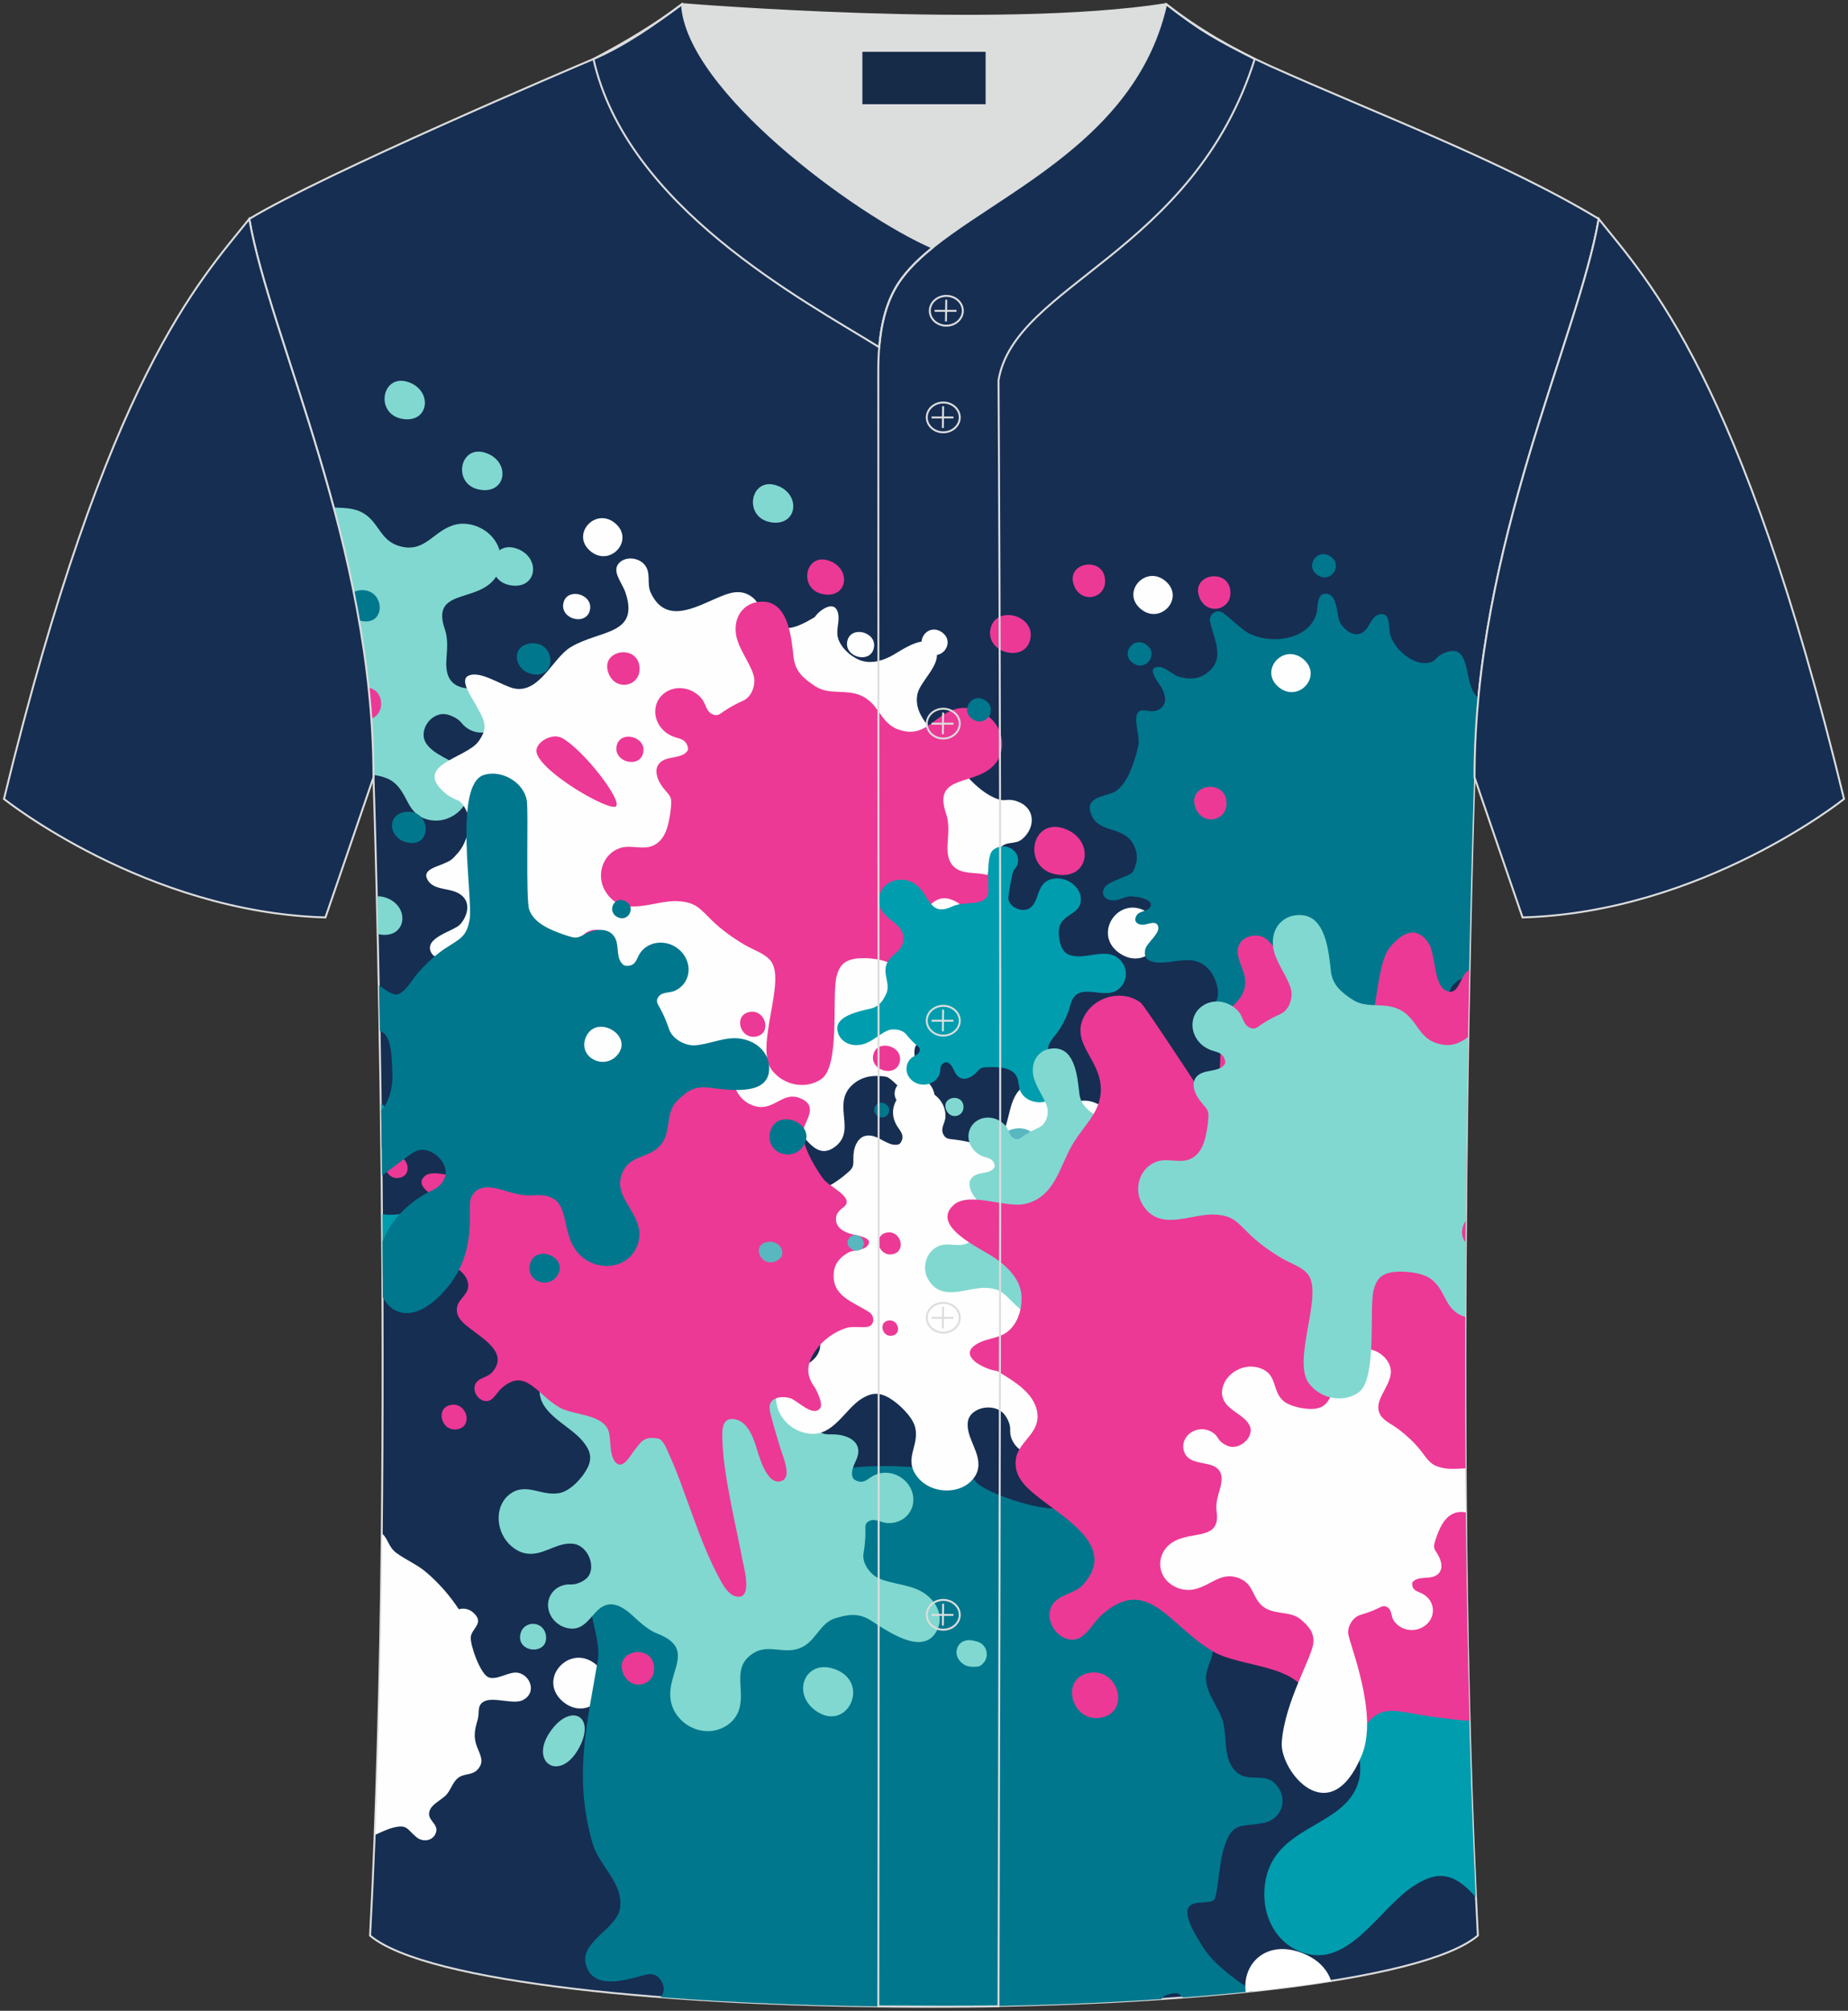 <?xml version="1.0" encoding="utf-8"?>
<!-- Generator: Adobe Illustrator 23.0.1, SVG Export Plug-In . SVG Version: 6.00 Build 0)  -->
<svg version="1.1" id="图层_1" xmlns="http://www.w3.org/2000/svg" xmlns:xlink="http://www.w3.org/1999/xlink" x="0px" y="0px"
	 width="380.86px" height="414.34px" viewBox="0 0 380.86 414.34" enable-background="new 0 0 380.86 414.34" xml:space="preserve">
<rect x="0" y="0" width="380.86" height="414.34" fill="#333333" stroke="none"/>
<g>
	
		<path fill-rule="evenodd" clip-rule="evenodd" fill="#162E52" stroke="#DCDDDD" stroke-width="0.4" stroke-miterlimit="22.926" d="
		M76.27,398.84c5.38-101.42,0.7-238.66,0.7-238.66c0-47.82-21.33-90.3-25.6-115.07c15.77-9.52,66.73-31.17,70.91-32.94
		c6.38-2.69,12.75-7.17,18.28-11.32c0,0,65.42,5.41,99.78,0c6.45,5.03,13.91,9.37,21.41,12.74c21.84,9.81,48.04,19.62,67.74,31.51
		c-4.29,24.77-25.61,67.26-25.61,115.07c0,0-4.68,137.23,0.7,238.66C281.43,418.36,99.44,418.36,76.27,398.84z"/>
	<g>
		<path fill-rule="evenodd" clip-rule="evenodd" fill="#81D8D0" d="M96.74,162.65c0.06-1.91-0.64-3.23-1.72-4.27
			c-2.06-2-5.41-2.7-7.1-5.07c-1.95-2.74,1.06-6.89,4.29-6.07c1.05,0.27,2.26,0.89,2.94,1.75c1.64,2.07,4.63,2.59,6.67,1.15
			c2.05-1.43,2.38-4.28,0.74-6.34c-1.68-2.11-4.86-1.61-7.11-2.09c-3.35-0.72-3.65-3.57-3.42-6.27c0.15-1.81,0.28-3.95-0.34-5.75
			c-2.94-8.45,6.48-5.42,10.29-10.48c1.79-2.36,1.66-5.8-0.31-8.29c-1.94-2.44-5.5-3.66-8.41-2.65c-4.23,1.45-5.94,5.91-11.24,4.16
			c-3.71-1.23-3.95-4.82-7.18-6.71c-1.99-1.16-4.1-1.02-6.15-1.15c4.57,16.88,8.25,35.55,8.38,55.12c1.5,0.22,2.95,0.66,3.9,1.37
			c3.34,2.51,2.7,6.85,7.51,7.89C92.62,169.82,96.61,166.58,96.74,162.65z"/>
		<path fill-rule="evenodd" clip-rule="evenodd" fill="#009DAE" d="M301.96,294.49c-1.68,1.47-3.46,2.85-5.27,4.08
			c-3.42,2.34-7.47,4.4-11.26,3.08c-3.79-1.33-5.08-5.94-8.44-7.91c-5.83-3.39-14.23,0.93-16.66,8.16
			c-4.34,12.88,9.3,15.64,14.72,22.4c4.14,5.18,3.16,8.01,2.64,14.95c-0.4,5.24,0.01,10.49,0.81,15.53
			c0.55,3.51,2.44,7.96,1.65,11.67c-2.18,10.07-16.94,9.24-19.27,20.72c-1.56,7.66,2.72,14.66,9.53,15.62
			c8.44,1.19,14.31-9.92,20.96-14.2c3.78-2.42,6.67-2.91,10.11-0.26c0.84,0.65,1.76,1.53,2.65,2.57
			C302.67,360.03,302.08,326.33,301.96,294.49z"/>
		<path fill-rule="evenodd" clip-rule="evenodd" fill="#FEFEFE" d="M85.48,338.8c-4.04-3.47-9.23,2.2-5.19,5.67
			C84.35,347.94,89.53,342.26,85.48,338.8z"/>
		<path fill-rule="evenodd" clip-rule="evenodd" fill="#FEFEFE" d="M89.93,377.26c0.15-0.95-0.66-1.64-1.15-2.4
			c-0.18-0.28-0.31-0.57-0.34-0.88c-0.18-2.08,2.54-2.93,3.65-4.28c0.06-0.07,0.11-0.14,0.17-0.21c0.76-1.03,1.2-2.5,2.28-3.24
			c1.21-0.84,2.8-0.43,3.89-1.63c1.49-1.62,0.54-2.93-0.14-4.73c-0.78-2.08-0.43-3.57,0.17-5.6c0.4-1.37-0.24-2.93,1.35-3.73
			c1.95-0.96,5.98,0.71,7.91-0.23c2.86-1.39,1.74-4.96-0.78-5.61c-1.93-0.5-4.33,1.56-6.2,0.92c-1.72-0.59-3.83-6.6-3.72-8.26
			c0.12-1.87,3.03-2.94,0.44-5.16c-0.84-0.72-1.96-0.91-2.9-0.62c-1.81-2.76-4.04-5.34-6.72-7.63c-1.86-1.59-4.14-2.51-6.11-3.95
			c-1.68-1.21-1.78-3.02-2.92-3.94l-0.03-0.02c-0.22,20.74-0.67,41.81-1.45,62c1.22-0.52,2.43-1.15,3.73-1.47
			c2.83-0.71,2.76,0.25,4.7,1.91C87.28,379.82,89.62,379.22,89.93,377.26z"/>
		<path fill-rule="evenodd" clip-rule="evenodd" fill="#FEFEFE" d="M130,336.16c-0.07-0.2-0.18-0.38-0.34-0.54
			c-0.09-0.15-0.2-0.29-0.33-0.4c-0.62-0.53-1.35-0.51-2.02-0.21c-0.59,0.28-0.93,0.94-0.87,1.58c0.06,0.59,0.4,1.01,0.82,1.43
			c0.69,0.69,1.92,0.57,2.49-0.06C130.18,337.49,130.27,336.75,130,336.16z"/>
		<path fill-rule="evenodd" clip-rule="evenodd" fill="#FEFEFE" d="M102.8,254.94c-2.7-2.32-6.15,1.47-3.45,3.78
			C102.05,261.04,105.5,257.26,102.8,254.94z"/>
		<path fill-rule="evenodd" clip-rule="evenodd" fill="#FEFEFE" d="M122.89,343.03c-5.39-4.63-12.3,2.93-6.91,7.57
			C121.37,355.22,128.29,347.65,122.89,343.03z"/>
		<path fill-rule="evenodd" clip-rule="evenodd" fill="#00778D" d="M262.69,367.42c-1.47-1.43-3.5-1.01-5.32-1.21
			c-0.66-0.07-1.29-0.22-1.87-0.58c-3.76-2.34-2.42-7.74-3.55-11.19c-0.06-0.18-0.12-0.36-0.19-0.54c-0.99-2.5-3.04-5.06-3.2-7.69
			c-0.19-2.99,2.16-4.97,1.23-8.25c-1.24-4.41-4.46-4.54-8.25-5.75c-4.39-1.39-6.58-3.83-9.44-7.35c-1.93-2.37-5.3-3.33-5-6.85
			c0.37-4.29,7.42-8.58,7.81-12.82c0.58-6.28-6.71-9.02-10.44-5.85c-2.85,2.43-1.82,8.83-4.85,10.99
			c-2.81,1.97-15.31-2.27-18.03-4.54c-3.09-2.57-1.89-8.51-8.39-7.21c-2.11,0.42-3.6,1.94-4.07,3.82c-6.61-0.63-13.37-0.34-20.08,1
			c-4.65,0.92-8.62,3.39-13.11,4.69c-3.82,1.12-7.01-0.99-9.79-0.36c-5.37,1.22-5.21,11.79-10.83,14.96
			c-3.74,2.09-4.79,0.28-8.85,1.09c-9.44,1.88-2.19,12.01-3.26,18.33c-2.23,13.16-5.04,23.78-1.12,37.63
			c1.38,4.85,6.49,8.24,5.68,13.5c-0.66,4.25-8.36,6.86-7.01,11.62c1.53,5.43,8.56,3.01,12.18,2.08c1.15-0.3,2.27-0.23,3.04,0.8
			c1.1,1.47,1,2.65,0.23,3.8c31.83,2.46,70.59,2.6,103.13,0.38c0.45-0.68,1.36-1.13,3.08-1.23c0.35-0.02,0.81,0.31,1.38,0.91
			c4.97-0.38,9.77-0.81,14.37-1.29c-4.36-2.91-8.08-5.8-10.01-8.75c-8.68-13.22,1.63-7.83,2.3-10.54c0.82-3.33,0.76-7.05,1.84-10.39
			c1.73-5.38,3.29-4.06,8.15-5.02C264.32,374.84,265.72,370.39,262.69,367.42z"/>
		<path fill-rule="evenodd" clip-rule="evenodd" fill="#81D8D0" d="M201.41,338.26c-1.02-0.29-1.92-0.48-2.9-0.04
			c-1.13,0.5-1.67,1.9-1.24,3.08c0.25,0.7,0.73,1.27,1.34,1.64c0.11,0.07,0.22,0.14,0.34,0.2c0.02,0.01,0.04,0.02,0.06,0.03
			c0.71,0.32,1.58,0.32,2.31,0.26c0.64-0.05,1.12-0.4,1.44-0.88C203.88,341.29,203.44,338.84,201.41,338.26z"/>
		<path fill-rule="evenodd" clip-rule="evenodd" fill="#00778D" d="M249.76,291.67c-0.24-0.09-0.5-0.12-0.76-0.09
			c-0.21-0.02-0.42-0.03-0.62,0.01c-0.92,0.18-1.36,0.89-1.46,1.74c-0.08,0.76,0.38,1.59,1.07,2.02c0.64,0.39,1.28,0.38,1.98,0.3
			c1.14-0.14,1.77-1.38,1.48-2.4C251.23,292.51,250.54,291.86,249.76,291.67z"/>
		<path fill-rule="evenodd" clip-rule="evenodd" fill="#00778D" d="M152.86,315.72c-4.04,0.8-2.31,6.93,1.74,6.13
			C158.64,321.04,156.92,314.92,152.86,315.72z"/>
		<path fill-rule="evenodd" clip-rule="evenodd" fill="#00778D" d="M149.57,256.07c-4.04,0.8-2.31,6.93,1.74,6.13
			C155.36,261.4,153.63,255.27,149.57,256.07z"/>
		<path fill-rule="evenodd" clip-rule="evenodd" fill="#00778D" d="M258.01,302.12c-8.09,1.61-4.62,13.88,3.47,12.26
			C269.58,312.78,266.11,300.51,258.01,302.12z"/>
		<path fill-rule="evenodd" clip-rule="evenodd" fill="#EC3995" d="M224.39,344.72c-6.07,1.21-3.46,10.4,2.6,9.2
			C233.06,352.7,230.46,343.51,224.39,344.72z"/>
		<path fill-rule="evenodd" clip-rule="evenodd" fill="#81D8D0" d="M105.43,318.63c1.56,1.32,3.03,1.64,4.47,1.52
			c2.8-0.24,5.23-2.34,8.14-2.06c3.34,0.32,5.12,5.38,2.65,7.31c-0.8,0.62-2,1.13-3.08,1.08c-2.62-0.12-4.71,1.81-4.66,4.33
			s2.22,4.66,4.84,4.78c2.68,0.13,4.02-2.65,5.68-4.05c2.46-2.08,4.98-0.43,7.1,1.54c1.41,1.32,3.1,2.84,4.96,3.56
			c8.62,3.36,0.89,8.55,2.97,14.81c0.97,2.94,3.88,5.11,7.03,5.26c3.1,0.14,6.08-1.77,6.86-4.67c1.14-4.2-1.61-8.46,2.79-11.34
			c3.08-2.02,6.18,0.17,9.53-1.04c3.45-1.25,4.1-5.18,7.44-6.21c2.61-0.8,4.85-1.15,7.35,0.47c3.54,2.3,9.97,6.74,13.01,2.96
			c2.13-2.65,1.31-6.4-2.17-8.68c-2.64-1.72-6.39-1.74-9.2-2.96c-1.67-0.72-3.53-3.02-3.17-5.15c0.25-1.47,0.4-3,0.39-4.51
			c-0.01-1.03-0.19-1.75,0.88-2.21c1.21-0.53,2.41,0.41,3.7,0.47c2.99,0.14,5.36-2.06,5.3-4.93c-0.06-2.87-2.53-5.3-5.51-5.44
			c-1.24-0.06-2.4,0.31-3.36,0.99c-0.88,0.62-1.57,1.16-2.78,0.68c-0.66-0.26-0.88-0.52-0.98-1.2c-0.22-1.49,0.98-2.89,1.23-4.28
			c0.29-1.61-0.52-2.8-2.08-3.49c-1.05-0.47-2.16-0.61-3.28-0.61c-1.23,0-1.86,0.05-2.82-0.81c-0.94-0.83-1.85-1.75-2.67-2.7
			c-1.46-1.67-2.84-3.73-2.49-5.92c0.36-2.19,2.58-3.31,3.28-5.33c1.22-3.51-1.65-7.75-5.49-8.45c-6.85-1.26-7.11,6.47-10.09,10.05
			c-2.27,2.73-3.77,2.44-7.33,2.76c-2.68,0.24-5.29,0.92-7.77,1.8c-1.73,0.61-3.81,2.03-5.75,1.92c-5.26-0.32-6.06-8.5-12.05-8.79
			c-3.99-0.19-7.16,2.78-7.1,6.6c0.1,4.74,6.19,6.99,8.9,10.28c1.54,1.86,2.02,3.42,0.96,5.53c-0.93,1.88-3.37,4.61-5.59,5.11
			c-3.92,0.89-7.16-2.49-10.7,0.51C101.78,310.71,102.24,315.92,105.43,318.63z"/>
		<path fill-rule="evenodd" clip-rule="evenodd" fill="#81D8D0" d="M168.01,352.43c6.49,4.79,11.6-5.68,4.1-8.47
			C166.04,341.71,163.05,348.77,168.01,352.43z"/>
		<path fill-rule="evenodd" clip-rule="evenodd" fill="#A6D9E2" d="M131.88,279.63c-1.05,4.85,7.12,5.53,6.6,0.53
			C138.06,276.1,132.68,275.92,131.88,279.63z"/>
		<path fill-rule="evenodd" clip-rule="evenodd" fill="#81D8D0" d="M107.25,336.72c-0.84,3.88,5.7,4.42,5.28,0.42
			C112.19,333.9,107.89,333.75,107.25,336.72z"/>
		<path fill-rule="evenodd" clip-rule="evenodd" fill="#81D8D0" d="M113.82,356.24c-5.31,6.81,1.65,11.42,5.63,3.71
			C122.68,353.68,117.87,351.03,113.82,356.24z"/>
		<path fill-rule="evenodd" clip-rule="evenodd" fill="#FEFEFE" d="M169.5,125.61c-0.69,0.46-1.29,1.08-1.61,1.57
			c-2.58,1.5-5.45,3.17-8.34,1.7c-2.51-1.26-2.53-4.42-4.64-5.93c-2.39-1.71-4.75-0.74-7.05,0.23c-4.63,1.96-10.69,5.56-13.76-1.08
			c-0.87-1.9,0.15-4.01-1.23-5.7c-1.25-1.54-3.85-1.78-5.19-0.48c-1.78,1.72,0.53,4.09,1.23,6.2c2.93,8.82-5.31,7.62-11.28,11.22
			c-3.74,2.25-6.39,9.53-11.61,8.53c-2.46-0.47-7.2-3.94-9.6-2.57c-1.69,0.96,0.87,4.49,1.43,5.54c1.72,3.28,3.12,4.69,0.77,7.93
			c-2.52,3.47-13.45,4.8-7.09,10.47c2.53,2.24,3.24,0.77,4.71,4.11c1.08,2.49-0.1,6.4-1.87,8.41c-1.35,1.53-1.43,1.56-3.32,2.36
			c-1.06,0.45-3.77,1.13-3.11,2.78c1.25,3.12,5.57,1.55,7.67,4.07c1.44,1.72,0.41,4.28-0.85,5.57c-1.33,1.37-7.61,2.7-5.85,5.83
			c1.03,1.83,4.23,0.63,5.78,0.54c7.54-0.48,13.41,8.01,12.87,14.8c-0.14,1.82-2.02,5.94-2.51,7.67c-0.55,1.97,2,3.49,3.66,2.59
			c4.59-2.48,8.27-6.77,14.21-2.87c2.34,1.54,3.33,3.77,3.66,6.32c0.23,1.75-1.18,3.99-0.3,5.68c1.62,3.07,4.2-1.57,5.21-2.53
			c1.42-1.35,3.15-2.34,5.22-1.26c1.46,0.76,1.98,1.99,2.32,3.44c1.09,4.6,6.89-0.47,9.77-0.71c5.16-0.44,12.35-0.23,15.29,2.55
			c2.3,2.17,4.52,6.77,8.39,3.38c3.85-3.39-1.12-8.67,3.31-12.54c1.96-1.71,4.38-1.98,6.87-1.55c0.74,0.13,2.54,2.05,3.1,2.53
			c1.29,1.14,2.79,3.04,4.65,3.21c1.51,0.13,2.37-0.75,2.15-2.18c-0.28-1.79-1.78-2.83-2.87-4.21c-0.88-1.12-2.4-6.69,0.25-6.19
			c1.58,0.3,2.14,2.33,3.73,2.68c2.14,0.48,2.46-1.16,1.54-2.6c-0.68-1.06-2.42-2.51-1.01-3.42c1.6-1.03,5.53,1.5,7.43,1.39
			c3.31-0.21,2.74-2.89,1.5-5.28c-2.03-3.91-5.65-7.29-3.19-11.64c1.21-2.15,4.65-4.54,7.43-4.1c1.38,0.22,2.73,1.6,4.14,0.91
			c1.18-0.58,1.48-2.47,0.72-3.55c-1.11-1.58-3.29-1.33-4.87-1.89c-1.88-0.67-2.72-2.13-3.33-3.9c-1.13-3.3-0.08-6.46,2.03-8.86
			c1.46-1.67,3.1-0.55,4.71-1.97c2.74-2.42,2.52-6.34-0.99-7.63c-2.58-0.95-2.38,0.37-5.04-0.88c-4.38-2.06-7.82-7.19-10.35-10.84
			c-2.31-3.31-6.1-6.1-5.34-10.33c0.49-2.72,4.91-6.06,3.89-9.03c-1.52-4.46-7.24,0.06-9.39,1.15c-2,1.02-4.46,1.68-6.73,0.61
			c-1.56-0.74-3.12-2.08-3.87-3.73c-0.91-2,0.08-3.48-0.17-5.43C172.44,124.4,170.82,124.72,169.5,125.61z"/>
		<path fill-rule="evenodd" clip-rule="evenodd" fill="#FEFEFE" d="M175.21,157.69c-0.62,2.97,4.24,4.22,4.87,1.25
			C180.71,155.97,175.84,154.72,175.21,157.69z"/>
		<path fill-rule="evenodd" clip-rule="evenodd" fill="#FEFEFE" d="M116.11,124.28c-0.7,3.34,4.77,4.74,5.47,1.4
			C122.28,122.36,116.81,120.95,116.11,124.28z"/>
		<path fill-rule="evenodd" clip-rule="evenodd" fill="#FEFEFE" d="M100.18,233.03c-0.62,2.97,4.24,4.22,4.87,1.25
			C105.67,231.3,100.8,230.05,100.18,233.03z"/>
		<path fill-rule="evenodd" clip-rule="evenodd" fill="#FEFEFE" d="M184.44,224.76c-0.71,3.37,4.83,4.79,5.54,1.42
			C190.69,222.81,185.15,221.39,184.44,224.76z"/>
		<path fill-rule="evenodd" clip-rule="evenodd" fill="#FEFEFE" d="M81,214.08c-0.7,3.34,4.77,4.74,5.47,1.4
			C87.18,212.16,81.7,210.74,81,214.08z"/>
		<path fill-rule="evenodd" clip-rule="evenodd" fill="#FEFEFE" d="M174.62,132.12c-0.7,3.34,4.77,4.74,5.47,1.4
			C180.8,130.19,175.32,128.79,174.62,132.12z"/>
		<path fill-rule="evenodd" clip-rule="evenodd" fill="#EC3995" d="M200.02,200.6c0.06-1.91-0.64-3.23-1.71-4.27
			c-2.06-2-5.41-2.7-7.11-5.07c-1.95-2.74,1.06-6.89,4.3-6.07c1.05,0.27,2.26,0.89,2.94,1.75c1.64,2.08,4.63,2.59,6.67,1.15
			c2.05-1.43,2.38-4.28,0.74-6.34c-1.68-2.11-4.86-1.61-7.11-2.09c-3.35-0.72-3.65-3.57-3.42-6.27c0.15-1.81,0.28-3.95-0.34-5.75
			c-2.94-8.45,6.48-5.42,10.29-10.48c1.79-2.36,1.66-5.8-0.31-8.29c-1.94-2.44-5.5-3.66-8.41-2.65c-4.23,1.45-5.94,5.91-11.24,4.16
			c-3.71-1.23-3.95-4.82-7.18-6.71c-3.32-1.94-7-0.25-10.07-2.24c-2.39-1.55-4.16-3.07-4.49-5.87c-0.45-3.98-1.03-11.36-6.18-11.58
			c-3.6-0.15-6.17,2.56-5.74,6.46c0.32,2.98,2.8,5.85,3.65,8.67c0.51,1.68-0.16,4.38-2.16,5.28c-1.4,0.62-2.74,1.35-3.98,2.19
			c-0.84,0.58-1.32,1.11-2.42,0.55c-1.24-0.63-1.25-2.07-2.07-3.1c-1.87-2.36-5.27-2.95-7.6-1.31c-2.34,1.63-2.71,4.87-0.84,7.22
			c0.77,0.98,1.85,1.66,3.04,2.01c1.09,0.32,2.01,0.55,2.41,1.74c0.22,0.65,0.15,0.97-0.34,1.41c-1.08,1-3.05,0.85-4.36,1.43
			c-1.53,0.67-1.98,1.95-1.52,3.52c0.31,1.06,0.93,1.98,1.68,2.85c0.82,0.94,1.26,1.39,1.2,2.61c-0.06,1.18-0.22,2.38-0.46,3.54
			c-0.41,2.05-1.19,4.24-3.25,5.18c-2.06,0.94-4.45-0.14-6.58,0.44c-3.72,1-5.32,5.55-3.35,8.88c3.5,5.93,10.08,1.85,15,2.14
			c3.76,0.22,4.53,1.53,7.13,4.07c1.98,1.91,4.27,3.53,6.64,4.93c1.65,0.98,4.21,1.78,5.4,3.34c3.23,4.2-3.47,17.82,0.26,22.54
			c2.49,3.16,7.05,3.95,10.17,1.75c3.86-2.7,2.15-17.07,3.07-20.97c0.52-2.2,1.49-3.44,3.93-3.81c2.18-0.32,6.05,0.02,7.94,1.43
			c3.34,2.51,2.7,6.85,7.52,7.9C195.89,207.78,199.89,204.54,200.02,200.6z"/>
		<path fill-rule="evenodd" clip-rule="evenodd" fill="#EC3995" d="M219.84,170.93c-7.42-3.18-9.58,8.37-1.72,9.32
			C224.5,181.03,225.51,173.36,219.84,170.93z"/>
		<path fill-rule="evenodd" clip-rule="evenodd" fill="#EC3995" d="M126.22,194.79c-0.24-5.03-8.21-3.76-6.42,1.05
			C121.24,199.74,126.41,198.65,126.22,194.79z"/>
		<path fill-rule="evenodd" clip-rule="evenodd" fill="#EC3995" d="M171.24,115.68c-5.42-2.32-7,6.11-1.25,6.81
			C174.64,123.07,175.38,117.47,171.24,115.68z"/>
		<path fill-rule="evenodd" clip-rule="evenodd" fill="#EC3995" d="M131.81,137.62c-0.24-5.03-8.21-3.76-6.42,1.05
			C126.83,142.57,132,141.48,131.81,137.62z"/>
		<path fill-rule="evenodd" clip-rule="evenodd" fill="#EC3995" d="M179.97,217.37c-0.7,3.34,4.77,4.74,5.47,1.4
			C186.14,215.43,180.67,214.03,179.97,217.37z"/>
		<path fill-rule="evenodd" clip-rule="evenodd" fill="#EC3995" d="M127.09,153.7c-0.7,3.34,4.77,4.74,5.47,1.4
			C133.27,151.77,127.8,150.36,127.09,153.7z"/>
		<path fill-rule="evenodd" clip-rule="evenodd" fill="#FEFEFE" d="M200.05,305.28c1.37-1.32,1.71-2.69,1.57-4.1
			c-0.26-2.72-2.46-5.33-2.17-8.1c0.33-3.17,5.59-4.2,7.61-1.56c0.65,0.85,1.18,2.06,1.13,3.11c-0.12,2.51,1.91,4.77,4.53,5.05
			c2.62,0.29,4.84-1.5,4.96-4.01c0.12-2.55-2.77-4.23-4.22-6c-2.18-2.64-0.46-4.83,1.59-6.6c1.37-1.19,2.94-2.61,3.68-4.29
			c3.46-7.84,8.9,0.29,15.41-0.87c3.05-0.54,5.31-3.05,5.45-6.05c0.14-2.96-1.87-6.08-4.88-7.23c-4.37-1.66-8.8,0.41-11.82-4.2
			c-2.12-3.23,0.16-5.92-1.11-9.3c-1.31-3.48-5.41-4.63-6.48-7.98c-0.84-2.62-1.21-4.81,0.46-6.99c2.38-3.1,6.98-8.69,3.04-12.11
			c-2.77-2.39-6.67-2.11-9.02,0.92c-1.79,2.3-1.8,5.9-3.05,8.45c-0.75,1.51-3.13,3-5.35,2.36c-1.54-0.44-3.11-0.79-4.7-0.98
			c-1.07-0.13-1.82-0.05-2.31-1.14c-0.56-1.24,0.42-2.27,0.48-3.5c0.14-2.86-2.17-5.42-5.15-5.75c-2.99-0.33-5.51,1.71-5.65,4.57
			c-0.06,1.18,0.32,2.34,1.04,3.36c0.65,0.93,1.21,1.66,0.72,2.77c-0.27,0.59-0.54,0.78-1.24,0.78c-1.56,0.02-3.02-1.33-4.46-1.75
			c-1.68-0.49-2.92,0.13-3.62,1.52c-0.48,0.94-0.63,1.99-0.62,3.07c0.01,1.19,0.05,1.78-0.83,2.59c-0.86,0.8-1.82,1.54-2.8,2.2
			c-1.75,1.18-3.86,2.23-6.16,1.59c-2.29-0.64-3.45-2.92-5.56-3.87c-3.65-1.65-8.06,0.54-8.78,4.15c-1.29,6.41,6.76,7.7,10.49,11.04
			c2.85,2.54,2.55,3.96,2.89,7.4c0.26,2.61,0.98,5.21,1.9,7.71c0.64,1.73,2.13,3.94,2.02,5.78c-0.32,5.01-8.83,4.69-9.1,10.4
			c-0.18,3.81,2.9,7.26,6.89,7.7c4.94,0.54,7.26-5.01,10.68-7.17c1.94-1.22,3.55-1.48,5.76-0.19c1.97,1.15,4.81,3.86,5.34,6.05
			c0.94,3.89-2.57,6.55,0.56,10.35C191.84,307.72,197.25,307.98,200.05,305.28z"/>
		<path fill-rule="evenodd" clip-rule="evenodd" fill="#FEFEFE" d="M228.01,234.85c4.96-5.6-5.95-11.91-8.83-5.08
			C216.85,235.32,224.21,239.14,228.01,234.85z"/>
		<path fill-rule="evenodd" clip-rule="evenodd" fill="#FEFEFE" d="M152.34,259.83c5.06,1.66,5.73-6.1,0.53-6.27
			C148.65,253.42,148.47,258.56,152.34,259.83z"/>
		<path fill-rule="evenodd" clip-rule="evenodd" fill="#FEFEFE" d="M211.84,291.16c4.04,1.33,4.58-4.88,0.42-5.02
			C208.89,286.02,208.74,290.14,211.84,291.16z"/>
		<path fill-rule="evenodd" clip-rule="evenodd" fill="#FEFEFE" d="M224.44,281.74c7.11,6.01,11.88-0.06,3.83-4.91
			C221.74,272.89,219.01,277.14,224.44,281.74z"/>
		<path fill-rule="evenodd" clip-rule="evenodd" fill="#009DAE" d="M78.9,263.26c0.12-0.16,0.24-0.3,0.38-0.44
			c3.58-3.44,10.2,1.47,14.22-2.51c2.67-2.65,2.48-6.82-0.43-9.33c-3.6-3.1-9.16-0.38-13.34-0.69c-0.32-0.02-0.63-0.06-0.91-0.1
			C78.85,254.47,78.88,258.83,78.9,263.26L78.9,263.26L78.9,263.26z M78.67,236.48c1.34-0.96,2.45-2.06,2.45-4.25
			c0-1.89-1.03-3.63-2.57-4.84C78.6,230.36,78.64,233.39,78.67,236.48z"/>
		<path fill-rule="evenodd" clip-rule="evenodd" fill="#EC3995" d="M175.11,254.19c-1.46-0.5-2.78-1.31-2.82-2.93
			c-0.03-1.13,0.62-1.81,1.48-2.45c2.73-1.99-2.9-4.21-4.14-5.95c-2.24-3.13-4.79-7.73-3.98-10.36c0.62-2.06,2.93-4.78-0.84-6.25
			c-3.75-1.46-5.5,3.18-9.8,1.48c-1.91-0.75-2.99-2.19-3.63-3.89c-0.19-0.51,0.45-2.18,0.57-2.68c0.29-1.14,1.03-2.62,0.44-3.84
			c-0.47-0.99-1.41-1.28-2.3-0.73c-1.12,0.68-1.26,1.92-1.8,3.01c-0.43,0.88-3.67,3.42-4.33,1.61c-0.39-1.08,0.78-2.01,0.43-3.12
			c-0.48-1.49-1.71-1.22-2.35-0.23c-0.47,0.73-0.8,2.23-1.96,1.61c-1.3-0.71-1.04-3.92-1.84-5.08c-1.39-2.02-2.99-0.9-4.18,0.56
			c-1.92,2.38-2.72,4.79-6.61,4.47c-1.93-0.16-3.86-0.51-4.6-2.38c-0.37-0.93-1.05-2.46-2.06-3.15c-0.84-0.58-2.25-0.22-2.69,0.55
			c-0.67,1.15,0.32,2.46,0.53,3.61c0.25,1.37-0.44,2.32-1.42,3.21c-2.29,2.07-5.72,1.92-8.6,0.59c-0.31-0.39-0.66-0.76-1.09-1.08
			c-1.96-1.44-4.73-0.65-5.86,1.16c-1.78,2.84,1.13,4.53,1.54,7.35c0.44,2.91-1.63,4.34-2.99,6.65c-1.39,2.39-1.88,5.58-5.06,6.31
			c-2.05,0.47-5.97-1.37-7.62,0.11c-2.47,2.23,2.76,4.55,4.31,5.59c1.45,0.97,2.82,2.34,2.94,4.07c0.09,1.2-0.25,2.56-1.09,3.5
			c-1.03,1.14-2.41,0.94-3.65,1.65c-1.45,0.83-0.62,1.76,0.48,2.34c0.57,0.3,1.22,0.51,1.68,0.56c2,1.2,4.2,2.53,4.3,4.77
			c0.08,1.93-2.08,2.85-2.32,4.61c-0.27,1.99,1.27,3.21,2.8,4.38c3.07,2.36,7.8,5.16,4.42,8.98c-0.97,1.09-2.79,1.05-3.43,2.39
			c-0.58,1.23,0.23,2.94,1.62,3.41c1.85,0.63,2.6-1.49,3.77-2.54c4.92-4.36,7.18,1.18,11.89,3.92c2.94,1.71,8.9,1.31,10.17,4.89
			c0.6,1.68,0.01,5.65,1.84,6.78c1.29,0.79,2.74-1.82,3.25-2.48c1.6-2.01,2.04-3.31,5.13-2.74c1.11,0.2,1.92,2.53,2.29,3.33
			c1.14,2.46,2.08,5.02,3.01,7.56c2.15,5.8,4.09,11.78,7.01,17.32c0.71,1.36,1.91,3.82,3.62,4.28c3.77,1.02,1.69-6.14,1.41-7.67
			c-0.69-3.73-1.56-7.43-2.27-11.15c-0.84-4.4-1.68-8.86-1.82-13.3c-0.05-1.59-0.3-4.46,2.04-4.41c2.91,0.07,4.22,3.53,4.9,5.69
			c0.54,1.73,2.27,8.51,5.46,6.98c1.93-0.91-0.07-5.28-0.47-6.68c-0.54-1.86-1.15-3.72-1.63-5.6c-0.26-1-0.87-2.63-0.42-3.62
			c0.64-1.39,2.77-1.47,4.12-1.05c1.44,0.45,4.7,4.03,6.17,2.02c0.63-0.86-0.77-3.74-1.26-4.43c-1.88-2.61-1.41-4.94,0.26-7.38
			c1.49-2.17,3.81-3.85,6.3-4.67c1.29-0.43,3-0.05,4.37-0.24c1.56-0.22,1.64-2.25,0.39-3.04c-3.41-2.19-7.73-3.29-7.28-8.14
			c0.17-1.91,1.32-3.17,2.95-4.11c1.11-0.64,3.17-0.39,3.99-1.43C180.28,254.87,176.13,254.55,175.11,254.19z"/>
		<path fill-rule="evenodd" clip-rule="evenodd" fill="#EC3995" d="M82.34,242.69c2.93-0.58,1.68-5.03-1.25-4.44
			C78.15,238.83,79.4,243.27,82.34,242.69z"/>
		<path fill-rule="evenodd" clip-rule="evenodd" fill="#EC3995" d="M183.97,258.43c2.93-0.58,1.68-5.03-1.25-4.44
			C179.79,254.57,181.04,259.01,183.97,258.43z"/>
		<path fill-rule="evenodd" clip-rule="evenodd" fill="#EC3995" d="M94.3,294.5c3.29-0.65,1.88-5.65-1.42-5
			C89.59,290.16,91,295.15,94.3,294.5z"/>
		<path fill-rule="evenodd" clip-rule="evenodd" fill="#EC3995" d="M183.91,275.22c2.06-0.41,1.17-3.52-0.88-3.11
			C180.98,272.52,181.86,275.63,183.91,275.22z"/>
		<path fill-rule="evenodd" clip-rule="evenodd" fill="#EC3995" d="M155.85,213.58c3.33-0.66,1.91-5.71-1.42-5.05
			C151.09,209.2,152.52,214.24,155.85,213.58z"/>
		<path fill-rule="evenodd" clip-rule="evenodd" fill="#00778D" d="M78.74,242.23c3.22-2.34,5.82-4.57,7.11-5.09
			c3.01-1.2,6.97,2.65,5.81,5.51c-0.38,0.93-1.15,1.93-2.11,2.38c-5.68,2.63-9.07,6.67-10.71,10.78c0.03,3.79,0.05,7.65,0.06,11.54
			c2.24,4.11,7.21,5.07,13.11-1.83c6.58-7.72,4.26-16.44,5-18.48c1.08-3.01,4.03-2.62,6.79-1.76c1.86,0.57,4.02,1.2,5.95,1.03
			c8.98-0.78,4.92,7.43,9.72,12.24c2.26,2.27,5.8,2.95,8.56,1.67c2.71-1.25,4.31-4.35,3.58-7.35c-1.06-4.37-5.48-7.03-3.13-11.65
			c1.65-3.24,5.36-2.61,7.63-5.23c2.33-2.69,0.97-6.58,3.33-9.03c1.84-1.9,3.57-3.23,6.49-2.87c4.14,0.51,11.79,1.71,12.53-3.12
			c0.52-3.39-2-6.46-6.06-6.98c-3.09-0.4-6.3,1.26-9.28,1.41c-1.78,0.09-4.48-1.18-5.21-3.3c-0.5-1.47-1.1-2.93-1.86-4.31
			c-0.51-0.94-1.01-1.51-0.32-2.43c0.78-1.03,2.26-0.7,3.39-1.22c2.62-1.21,3.56-4.3,2.12-6.9c-1.44-2.61-4.73-3.73-7.35-2.52
			c-1.08,0.5-1.9,1.35-2.39,2.42c-0.44,0.96-0.77,1.77-2.04,1.87c-0.68,0.05-1.01-0.09-1.43-0.66c-0.91-1.26-0.57-3.1-1.02-4.48
			c-0.53-1.6-1.81-2.33-3.46-2.26c-1.12,0.04-2.14,0.41-3.09,0.91c-1.05,0.56-1.56,0.87-2.8,0.52c-1.21-0.34-2.43-0.78-3.59-1.27
			c-2.07-0.88-4.23-2.15-5-4.32c-0.76-2.17-0.13-20.34-0.5-22.51c-0.65-3.77-5.17-6.36-8.79-5.28c-6.46,1.92-2.21,25.29-3.01,29.89
			c-0.61,3.52-2.04,3.93-4.91,5.81c-2.17,1.42-4.06,3.22-5.75,5.14c-1.17,1.33-2.27,3.58-3.97,4.34c-0.81,0.36-2.21-0.41-4.03-1.83
			c0.06,3.03,0.12,6.18,0.18,9.46c0.15,0.05,0.28,0.11,0.41,0.17c2.22,1.02,2.04,6.45,2.17,8.87c0.11,2.15-0.64,5.74-2.28,7.19
			l-0.04,0.03C78.64,233.09,78.69,237.6,78.74,242.23z"/>
		<path fill-rule="evenodd" clip-rule="evenodd" fill="#00778D" d="M114.87,262.82c2.41-3.78-4.58-6.64-5.65-2.3
			C108.35,264.03,113.03,265.7,114.87,262.82z"/>
		<path fill-rule="evenodd" clip-rule="evenodd" fill="#00778D" d="M84.07,173.63c5.2,0.96,4.7-6.9-0.43-6.34
			C79.48,167.74,80.08,172.9,84.07,173.63z"/>
		<path fill-rule="evenodd" clip-rule="evenodd" fill="#00778D" d="M165.59,236.09c2.93-4.59-5.58-8.1-6.87-2.81
			C157.65,237.58,163.34,239.61,165.59,236.09z"/>
		<path fill-rule="evenodd" clip-rule="evenodd" fill="#00778D" d="M128.77,185.62c-2.35-1.02-3.75,2.38-1.4,3.41
			C129.72,190.04,131.12,186.64,128.77,185.62z"/>
		<path fill-rule="evenodd" clip-rule="evenodd" fill="#FEFEFE" d="M238.33,177.72c-0.09-0.19-0.23-0.36-0.4-0.5
			c-0.11-0.14-0.23-0.26-0.38-0.36c-0.67-0.45-1.4-0.34-2.01,0.04c-0.54,0.35-0.79,1.05-0.65,1.68c0.14,0.58,0.53,0.96,1,1.33
			c0.77,0.6,1.96,0.33,2.44-0.37C238.68,179.03,238.67,178.29,238.33,177.72z"/>
		<path fill-rule="evenodd" clip-rule="evenodd" fill="#FEFEFE" d="M194.06,130.24c-2.96-1.98-5.85,2.23-2.89,4.21
			C194.13,136.44,197.02,132.23,194.06,130.24z"/>
		<path fill-rule="evenodd" clip-rule="evenodd" fill="#FEFEFE" d="M236.59,188.05c-5.92-3.97-11.7,4.46-5.78,8.42
			C236.73,200.43,242.51,192.02,236.59,188.05z"/>
		<path fill-rule="evenodd" clip-rule="evenodd" fill="#009DAE" d="M217.42,181.02c-1.29,0.13-2.05,0.65-2.59,1.36
			c-1.04,1.36-1.02,3.38-2.36,4.57c-1.54,1.37-4.73-0.03-4.65-1.97c0.03-0.63,0.73-5.34,1.2-5.81c1.14-1.13,1.06-2.92-0.18-3.99
			c-1.24-1.07-3.18-1.02-4.32,0.11c-1.18,1.15-0.84,6.92-0.84,8.28c0,2.01-1.85,2.43-3.68,2.53c-1.22,0.07-2.66,0.17-3.77,0.69
			c-5.19,2.43-4.53-3.31-8.43-5.09c-1.83-0.84-4.09-0.46-5.46,0.89c-1.34,1.33-1.65,3.52-0.56,5.13c1.57,2.34,4.78,2.95,4.37,6.18
			c-0.29,2.27-2.64,2.72-3.43,4.76c-0.81,2.09,0.83,4.1-0.05,6.05c-0.69,1.52-1.44,2.69-3.26,3.12c-2.58,0.6-7.4,1.57-6.81,4.59
			c0.41,2.11,2.57,3.38,5.11,2.79c1.93-0.44,3.48-2.12,5.24-2.87c1.04-0.44,2.93-0.28,3.81,0.8c0.61,0.75,1.28,1.48,2.03,2.13
			c0.5,0.44,0.93,0.67,0.71,1.36c-0.24,0.78-1.19,0.91-1.76,1.46c-1.31,1.29-1.2,3.32,0.21,4.53c1.41,1.22,3.62,1.16,4.93-0.13
			c0.54-0.53,0.84-1.21,0.9-1.94c0.06-0.66,0.08-1.21,0.81-1.55c0.4-0.18,0.62-0.17,0.99,0.08c0.81,0.55,1,1.7,1.57,2.41
			c0.66,0.83,1.58,0.98,2.55,0.58c0.66-0.27,1.19-0.71,1.65-1.21c0.51-0.56,0.74-0.85,1.56-0.92c0.79-0.07,1.62-0.07,2.41-0.04
			c1.42,0.07,2.98,0.33,3.9,1.44c0.92,1.11,0.54,2.61,1.23,3.8c1.2,2.08,4.45,2.62,6.37,1.19c3.44-2.54-0.21-6.03-0.72-8.92
			c-0.39-2.21,0.37-2.77,1.69-4.5c0.99-1.31,1.74-2.79,2.33-4.29c0.41-1.04,0.58-2.61,1.44-3.43c2.33-2.23,6.64,0.95,9.25-1.62
			c1.74-1.72,1.62-4.44-0.28-6.07c-2.35-2.01-5.96-0.24-8.68-0.45c-1.55-0.12-2.5-0.57-3.09-1.96c-0.53-1.24-0.84-3.53-0.18-4.74
			c1.18-2.16,4.18-2.16,4.18-5.05C222.77,182.81,220.05,180.75,217.42,181.02z"/>
		<path fill-rule="evenodd" clip-rule="evenodd" fill="#59B7BF" d="M209.2,232.56c-5.62,0.97-2.31,8.66,2.7,6.2
			C215.95,236.75,213.5,231.82,209.2,232.56z"/>
		<path fill-rule="evenodd" clip-rule="evenodd" fill="#59B7BF" d="M220.5,238.1c-2.31-3.06-6.59,0.86-3.45,3.18
			C219.6,243.16,222.27,240.44,220.5,238.1z"/>
		<path fill-rule="evenodd" clip-rule="evenodd" fill="#59B7BF" d="M158.2,255.91c-3.53,0.55-1.34,5.41,1.78,3.93
			C162.51,258.63,160.9,255.49,158.2,255.91z"/>
		<path fill-rule="evenodd" clip-rule="evenodd" fill="#59B7BF" d="M177.67,255.21c-1.51-2.01-4.34,0.56-2.28,2.09
			C177.07,258.55,178.83,256.75,177.67,255.21z"/>
		<path fill-rule="evenodd" clip-rule="evenodd" fill="#00778D" d="M248.35,244.48c-2.73-1.78-5.32,2.1-2.59,3.89
			C248.49,250.15,251.08,246.25,248.35,244.48z"/>
		<path fill-rule="evenodd" clip-rule="evenodd" fill="#00778D" d="M267.36,168.06c-2.73-1.78-5.32,2.1-2.59,3.89
			C267.5,173.73,270.09,169.84,267.36,168.06z"/>
		<path fill-rule="evenodd" clip-rule="evenodd" fill="#00778D" d="M280.66,201.09c-3.07-2-5.98,2.38-2.91,4.37
			C280.82,207.47,283.73,203.1,280.66,201.09z"/>
		<path fill-rule="evenodd" clip-rule="evenodd" fill="#00778D" d="M182.54,227.5c-1.74-1.13-3.39,1.34-1.65,2.47
			C182.64,231.1,184.28,228.63,182.54,227.5z"/>
		<path fill-rule="evenodd" clip-rule="evenodd" fill="#00778D" d="M304.67,143.87c-0.27-0.26-0.54-0.59-0.83-0.98
			c-2.07-2.85-0.72-10.89-6.37-8.25c-2.25,1.05-1.28,2.02-4.12,1.98c-2.12-0.02-4.82-2.09-5.95-3.96c-0.86-1.42-0.87-1.49-1.06-3.07
			c-0.11-0.88-0.04-2.99-1.43-3.04c-2.62-0.11-2.38,3.4-4.73,4.06c-1.61,0.46-3.32-1.06-4.02-2.35c-0.74-1.36-0.4-6.16-3.14-5.92
			c-1.62,0.14-1.4,2.76-1.66,3.86c-1.26,5.41-8.96,6.81-13.97,4.31c-1.35-0.67-4.04-3.29-5.26-4.18c-1.37-1-3.07,0.29-2.75,1.73
			c0.88,3.98,3.33,7.9-0.9,10.81c-1.67,1.14-3.56,1.13-5.57,0.55c-1.37-0.4-2.76-2.08-4.22-2c-2.66,0.16,0.28,3.44,0.78,4.43
			c0.71,1.41,1.08,2.94-0.17,4.04c-0.89,0.77-1.94,0.75-3.1,0.53c-3.71-0.69-1.13,4.96-1.57,7.04c-0.78,3.74-2.5,8.69-5.24,9.85
			c-2.14,0.91-6.09,1.01-4.37,4.79c1.73,3.76,6.78,1.95,8.76,6.27c0.87,1.9,0.55,3.68-0.31,5.28c-0.26,0.48-2.1,1.12-2.59,1.36
			c-1.14,0.54-2.9,0.98-3.42,2.22c-0.42,1.01,0.06,1.89,1.18,2.19c1.41,0.37,2.52-0.34,3.8-0.67c1.03-0.26,5.58,0.44,4.63,2.12
			c-0.57,1.01-2.22,0.76-2.83,1.76c-0.82,1.34,0.35,2.07,1.64,1.89c0.94-0.14,2.42-0.89,2.8,0.37c0.44,1.44-2.34,3.38-2.66,4.74
			c-0.56,2.37,1.59,2.82,3.67,2.71c3.39-0.18,6.73-1.64,9.48,1.45c1.36,1.53,2.43,4.68,1.49,6.47c-0.46,0.89-1.81,1.4-1.59,2.6
			c0.18,1.01,1.55,1.8,2.52,1.62c1.43-0.27,1.72-1.87,2.48-2.8c0.91-1.09,2.21-1.22,3.66-1.09c2.74,0.25,4.9,1.98,6.25,4.21
			c0.94,1.55-0.25,2.33,0.47,3.91c1.24,2.68,4.24,3.76,5.98,1.71c1.27-1.5,0.24-1.77,1.76-3.24c2.51-2.4,7.12-3.18,10.43-3.8
			c2.99-0.56,5.92-2.32,8.96-0.46c1.96,1.2,3.51,5.34,5.97,5.57c3.7,0.34,1.52-5.08,1.16-6.91c-0.34-1.71-0.3-3.65,0.99-4.89
			c0.76-0.74,1.87-1.33,3.05-1.48c0.5-24.77,1.04-40.54,1.04-40.54C303.82,155.02,304.13,149.4,304.67,143.87z"/>
		<path fill-rule="evenodd" clip-rule="evenodd" fill="#81D8D0" d="M251.6,277.37c0.05-1.53-0.51-2.59-1.37-3.42
			c-1.65-1.6-4.33-2.15-5.68-4.06c-1.56-2.18,0.85-5.51,3.43-4.86c0.84,0.21,1.81,0.71,2.36,1.4c1.31,1.65,3.7,2.07,5.34,0.92
			c1.64-1.15,1.91-3.42,0.6-5.08c-1.33-1.69-3.88-1.29-5.69-1.67c-2.68-0.58-2.92-2.86-2.74-5.02c0.12-1.45,0.23-3.16-0.27-4.61
			c-2.35-6.75,5.19-4.34,8.23-8.39c1.44-1.89,1.32-4.64-0.25-6.63c-1.55-1.95-4.4-2.93-6.73-2.12c-3.39,1.16-4.75,4.73-8.99,3.33
			c-2.98-0.98-3.17-3.86-5.75-5.37c-2.66-1.55-5.6-0.2-8.06-1.79c-1.92-1.24-3.33-2.46-3.59-4.7c-0.36-3.19-0.82-9.09-4.95-9.27
			c-2.88-0.12-4.94,2.03-4.6,5.17c0.26,2.38,2.24,4.68,2.92,6.93c0.41,1.34-0.13,3.5-1.73,4.22c-1.12,0.5-2.2,1.08-3.19,1.76
			c-0.67,0.46-1.05,0.89-1.94,0.44c-0.99-0.51-1-1.65-1.65-2.48c-1.5-1.88-4.21-2.35-6.08-1.05c-1.87,1.31-2.17,3.9-0.68,5.78
			c0.62,0.78,1.47,1.33,2.44,1.61c0.87,0.26,1.6,0.44,1.93,1.39c0.17,0.52,0.12,0.77-0.27,1.13c-0.87,0.8-2.44,0.68-3.49,1.14
			c-1.21,0.54-1.58,1.56-1.21,2.82c0.25,0.85,0.74,1.59,1.33,2.27c0.66,0.75,1.01,1.11,0.96,2.08c-0.05,0.95-0.18,1.9-0.36,2.83
			c-0.33,1.64-0.95,3.39-2.6,4.15c-1.65,0.75-3.55-0.11-5.27,0.35c-2.97,0.8-4.25,4.44-2.68,7.1c2.8,4.75,8.07,1.48,12,1.71
			c3.01,0.17,3.61,1.22,5.71,3.26c1.58,1.53,3.41,2.83,5.32,3.95c1.31,0.78,3.37,1.43,4.32,2.67c2.58,3.36-2.41,7.47,0.58,11.26
			c2,2.53,5.64,3.16,8.14,1.4c3.08-2.16,1.34-6.88,2.09-10c0.42-1.76,1.19-2.74,3.15-3.05c1.75-0.26,4.85,0.02,6.34,1.15
			c2.67,2,2.16,5.48,6.01,6.31C248.3,283.11,251.5,280.51,251.6,277.37z"/>
		<path fill-rule="evenodd" clip-rule="evenodd" fill="#81D8D0" d="M267.46,253.64c-5.93-2.54-7.67,6.69-1.38,7.45
			C271.18,261.71,271.99,255.57,267.46,253.64z"/>
		<path fill-rule="evenodd" clip-rule="evenodd" fill="#81D8D0" d="M228.57,209.44c-4.34-1.85-5.6,4.89-1,5.45
			C231.29,215.34,231.88,210.85,228.57,209.44z"/>
		<path fill-rule="evenodd" clip-rule="evenodd" fill="#81D8D0" d="M198.57,228.02c-0.14-2.82-4.6-2.1-3.59,0.59
			C195.78,230.79,198.67,230.17,198.57,228.02z"/>
		<path fill-rule="evenodd" clip-rule="evenodd" fill="#EC3995" d="M204.13,129.59c-1.05,5,7.15,7.11,8.21,2.1
			C213.39,126.7,205.18,124.59,204.13,129.59z"/>
		<path fill-rule="evenodd" clip-rule="evenodd" fill="#00778D" d="M203.06,144.32c-2.73-1.78-5.32,2.1-2.59,3.89
			C203.2,149.99,205.78,146.11,203.06,144.32z"/>
		<path fill-rule="evenodd" clip-rule="evenodd" fill="#EC3995" d="M110.58,155.04c0.9,4.11,15.09,12.27,16.38,11.1
			c1.29-1.17-6.44-11.34-11.01-14.01C113.71,150.82,110.16,153.11,110.58,155.04z"/>
		<path fill-rule="evenodd" clip-rule="evenodd" fill="#00778D" d="M74.59,127.97c5.2,0.96,4.7-6.9-0.43-6.34
			c-0.5,0.05-0.94,0.18-1.3,0.36c0.39,1.92,0.76,3.87,1.11,5.83C74.17,127.88,74.37,127.93,74.59,127.97z"/>
		<path fill-rule="evenodd" clip-rule="evenodd" fill="#00778D" d="M109.79,138.92c5.2,0.96,4.7-6.9-0.43-6.34
			C105.21,133.02,105.81,138.18,109.79,138.92z"/>
		<path fill-rule="evenodd" clip-rule="evenodd" fill="#81D8D0" d="M100.57,93.5c-5.93-2.54-7.67,6.69-1.38,7.45
			C104.31,101.59,105.12,95.45,100.57,93.5z"/>
		<path fill-rule="evenodd" clip-rule="evenodd" fill="#81D8D0" d="M106.88,113.19c-5.93-2.53-7.67,6.69-1.37,7.46
			C110.62,121.27,111.43,115.13,106.88,113.19z"/>
		<path fill-rule="evenodd" clip-rule="evenodd" fill="#81D8D0" d="M84.6,78.9c-5.93-2.53-7.67,6.68-1.37,7.46
			C88.32,86.98,89.13,80.85,84.6,78.9z"/>
		<path fill-rule="evenodd" clip-rule="evenodd" fill="#81D8D0" d="M79.95,185.13c-0.82-0.35-1.57-0.48-2.22-0.43
			c0.06,2.44,0.12,5.02,0.18,7.77c0.21,0.05,0.43,0.09,0.66,0.12C83.68,193.21,84.5,187.08,79.95,185.13z"/>
		<path fill-rule="evenodd" clip-rule="evenodd" fill="#FEFEFE" d="M126.82,107.85c-4.04-3.47-9.23,2.21-5.19,5.67
			C125.68,117,130.87,111.33,126.82,107.85z"/>
		<path fill-rule="evenodd" clip-rule="evenodd" fill="#FEFEFE" d="M240.23,119.76c-4.04-3.47-9.23,2.2-5.19,5.67
			C239.09,128.91,244.28,123.24,240.23,119.76z"/>
		<path fill-rule="evenodd" clip-rule="evenodd" fill="#FEFEFE" d="M268.65,135.86c-4.04-3.47-9.23,2.2-5.19,5.67
			C267.52,145.01,272.7,139.34,268.65,135.86z"/>
		<path fill-rule="evenodd" clip-rule="evenodd" fill="#00778D" d="M236.16,132.79c-2.73-1.78-5.32,2.1-2.59,3.89
			C236.3,138.46,238.89,134.57,236.16,132.79z"/>
		<path fill-rule="evenodd" clip-rule="evenodd" fill="#00778D" d="M274.16,114.63c-2.73-1.78-5.32,2.1-2.59,3.89
			C274.3,120.3,276.89,116.42,274.16,114.63z"/>
		<path fill-rule="evenodd" clip-rule="evenodd" fill="#EC3995" d="M253.58,121.96c-0.24-5.03-8.21-3.76-6.42,1.05
			C248.6,126.91,253.77,125.81,253.58,121.96z"/>
		<path fill-rule="evenodd" clip-rule="evenodd" fill="#EC3995" d="M227.75,119.54c-0.24-5.03-8.21-3.76-6.42,1.05
			C222.77,124.49,227.94,123.4,227.75,119.54z"/>
		<path fill-rule="evenodd" clip-rule="evenodd" fill="#EC3995" d="M252.78,165.35c-0.24-5.03-8.21-3.76-6.42,1.05
			C247.8,170.3,252.96,169.2,252.78,165.35z"/>
		<path fill-rule="evenodd" clip-rule="evenodd" fill="#EC3995" d="M78.54,144.84c-0.09-1.85-1.23-2.86-2.55-3.14
			c0.23,2.11,0.43,4.24,0.59,6.37C77.73,147.61,78.62,146.47,78.54,144.84z"/>
		<path fill-rule="evenodd" clip-rule="evenodd" fill="#EC3995" d="M134.81,343.63c-0.24-5.03-8.21-3.76-6.42,1.05
			C129.83,348.59,134.99,347.48,134.81,343.63z"/>
		<path fill-rule="evenodd" clip-rule="evenodd" fill="#EC3995" d="M302.82,199.8c-0.42,0.27-0.82,0.67-1.13,1.17
			c-0.9,1.4-1.55,4.32-3.77,3.12c-2.52-1.37-2.01-7.56-3.54-9.81c-2.67-3.92-5.78-1.74-8.05,1.08c-3.69,4.61-2.13,24.98-9.65,24.37
			c-3.71-0.3-10.58-16.71-11.99-20.34c-0.71-1.8-2.03-4.74-3.97-6.07c-1.63-1.12-4.33-0.43-5.2,1.06c-1.29,2.23,0.62,4.73,1.02,6.97
			c0.47,2.64-0.85,4.49-2.73,6.19c-4.42,4-0.04,21-5.6,18.43c-0.61-0.76-12.29-18.76-13.13-19.37c-3.77-2.79-9.12-1.25-11.31,2.25
			c-3.43,5.47,2.18,8.75,2.99,14.19c0.84,5.63-3.16,8.38-5.77,12.86c-2.69,4.63-3.63,10.77-9.75,12.18
			c-3.94,0.9-11.54-2.64-14.71,0.22c-4.78,4.31,5.32,8.8,8.31,10.79c2.8,1.87,5.45,4.51,5.68,7.86c0.16,2.31-0.49,4.95-2.12,6.76
			c-1.99,2.21-4.65,1.81-7.04,3.2c-2.79,1.61-1.2,3.41,0.94,4.53c1.11,0.58,2.37,0.98,3.24,1.08c3.85,2.32,8.12,4.89,8.29,9.22
			c0.15,3.74-4,5.5-4.47,8.91c-0.53,3.85,2.46,6.18,5.41,8.46c5.93,4.56,15.06,9.96,8.52,17.34c-1.88,2.11-5.39,2.02-6.63,4.63
			c-1.12,2.38,0.44,5.67,3.11,6.57c3.56,1.21,5.02-2.89,7.29-4.9c9.49-8.42,13.88,2.27,22.96,7.55c5.69,3.31,17.18,2.54,19.65,9.45
			c1.15,3.25,0.01,10.92,3.54,13.1c2.5,1.53,5.29-3.53,6.28-4.77c3.08-3.89,3.92-6.38,9.9-5.3c5.63,1.02,10.02,1.58,13.47,1.79
			C301.31,297.74,302.04,237.73,302.82,199.8z"/>
		<path fill-rule="evenodd" clip-rule="evenodd" fill="#81D8D0" d="M160.52,100.2c-5.93-2.53-7.67,6.69-1.37,7.46
			C164.24,108.28,165.05,102.15,160.52,100.2z"/>
		<path fill-rule="evenodd" clip-rule="evenodd" fill="#FEFEFE" d="M251.99,285.86c-0.36,1.45,0,2.51,0.68,3.39
			c1.31,1.7,3.88,2.52,4.86,4.48c1.11,2.24-1.96,5.14-4.41,4.24c-0.79-0.29-1.67-0.88-2.07-1.59c-0.97-1.71-3.28-2.38-5.14-1.46
			c-1.87,0.91-2.59,3.04-1.62,4.75c0.99,1.75,3.62,1.65,5.35,2.23c2.56,0.84,2.34,3.03,1.73,5.07c-0.41,1.36-0.86,2.98-0.64,4.4
			c0.99,6.67-6.05,3.55-9.89,7.05c-1.81,1.64-2.25,4.26-1.08,6.32c1.15,2.03,3.8,3.27,6.29,2.76c3.61-0.73,5.69-3.97,9.64-2.16
			c2.77,1.26,2.39,4.01,4.66,5.73c2.34,1.76,5.55,0.81,7.68,2.59c1.66,1.39,2.83,2.7,2.64,4.86c-0.27,3.06-5.96,12.23-6.51,20.56
			c-0.39,5.83,9.85,18.58,16.49,2.6c3.53-8.51-2.57-22.91-2.8-25.12c-0.14-1.32,0.83-3.31,2.57-3.82c1.21-0.35,2.41-0.78,3.54-1.32
			c0.76-0.36,1.23-0.73,2.02-0.21c0.89,0.59,0.67,1.68,1.15,2.53c1.11,1.95,3.73,2.71,5.85,1.66c2.13-1.03,2.95-3.46,1.84-5.41
			c-0.46-0.81-1.2-1.42-2.11-1.8c-0.82-0.34-1.52-0.6-1.65-1.53c-0.07-0.51,0.03-0.75,0.5-1.04c1.02-0.66,2.57-0.38,3.71-0.7
			c1.33-0.37,1.89-1.31,1.78-2.53c-0.08-0.83-0.42-1.59-0.87-2.3c-0.5-0.79-0.78-1.16-0.54-2.08c0.24-0.89,0.56-1.79,0.93-2.65
			c0.66-1.52,1.64-3.12,3.43-3.65c0.7-0.21,1.4-0.18,2.1-0.08c-0.03-3.04-0.05-6.06-0.07-9.08c-1.48,0.1-2.96,0.22-4.23,0.01
			c-2.97-0.5-3.36-1.56-5.05-3.72c-1.26-1.62-2.85-3.06-4.52-4.34c-1.15-0.88-3.08-1.72-3.78-3.01c-1.9-3.48,3.9-6.83,1.68-10.75
			c-1.48-2.61-5-3.62-7.84-2.23c-3.51,1.71-2.73,6.39-4.09,9.27c-0.77,1.63-1.74,2.47-3.75,2.54c-1.8,0.06-4.83-0.55-6.1-1.78
			c-2.27-2.19-1.05-5.44-4.74-6.65C256.44,280.78,252.73,282.89,251.99,285.86z"/>
		<path fill-rule="evenodd" clip-rule="evenodd" fill="#FEFEFE" d="M127.17,217.46c3.63-4.09-4.34-8.71-6.44-3.71
			C119.03,217.8,124.4,220.58,127.17,217.46z"/>
		<path fill-rule="evenodd" clip-rule="evenodd" fill="#FFFFFF" d="M274.34,408.19c-0.78-2.37-2.7-4.54-6.11-5.81
			c-7.48-2.78-12.28,2.47-11.49,8.07C263.03,409.8,268.94,409.05,274.34,408.19z"/>
		<path fill-rule="evenodd" clip-rule="evenodd" fill="#81D8D0" d="M302.04,256.02c-0.04-0.05-0.08-0.11-0.12-0.17
			c-0.95-1.34-0.71-3.02,0.16-4.3c0.11-13.67,0.29-26.44,0.48-37.85c-1.77,1.27-3.6,2.21-6.54,1.24c-3.71-1.23-3.95-4.82-7.18-6.7
			c-3.32-1.94-7-0.25-10.06-2.24c-2.39-1.55-4.16-3.07-4.49-5.87c-0.45-3.98-1.03-11.36-6.18-11.58c-3.6-0.15-6.17,2.55-5.74,6.46
			c0.32,2.98,2.8,5.85,3.65,8.67c0.51,1.67-0.16,4.38-2.16,5.28c-1.39,0.62-2.74,1.35-3.98,2.19c-0.84,0.58-1.33,1.11-2.42,0.55
			c-1.24-0.63-1.25-2.07-2.07-3.1c-1.87-2.35-5.27-2.95-7.6-1.31c-2.34,1.63-2.71,4.87-0.84,7.22c0.77,0.98,1.85,1.66,3.04,2.01
			c1.09,0.33,2.01,0.55,2.41,1.74c0.22,0.65,0.15,0.97-0.34,1.41c-1.08,1-3.05,0.85-4.37,1.43c-1.52,0.67-1.98,1.95-1.52,3.52
			c0.31,1.06,0.93,1.98,1.68,2.85c0.82,0.94,1.26,1.39,1.2,2.61c-0.06,1.18-0.22,2.38-0.46,3.54c-0.41,2.05-1.19,4.24-3.25,5.18
			c-2.06,0.94-4.44-0.14-6.58,0.44c-3.72,1-5.32,5.55-3.35,8.88c3.5,5.93,10.09,1.85,15,2.15c3.76,0.22,4.52,1.53,7.13,4.07
			c1.98,1.91,4.27,3.53,6.64,4.94c1.65,0.98,4.22,1.78,5.4,3.34c3.23,4.2-3.47,17.82,0.26,22.54c2.49,3.16,7.04,3.95,10.16,1.75
			c3.85-2.71,2.15-17.07,3.07-20.97c0.52-2.21,1.48-3.44,3.93-3.81c2.19-0.32,6.05,0.02,7.94,1.43c3.21,2.42,2.74,6.53,7,7.77
			C301.98,266.15,302,261.03,302.04,256.02z"/>
	</g>
	
		<path fill-rule="evenodd" clip-rule="evenodd" fill="#162E52" stroke="#DCDDDD" stroke-width="0.4" stroke-miterlimit="22.926" d="
		M51.37,45.11C41.13,57.93,22,77.56,0.82,164.63c0,0,29.2,23.38,66.25,24.41c0,0,7.17-20.84,9.9-28.86
		C76.97,112.38,55.66,69.89,51.37,45.11z"/>
	
		<path fill-rule="evenodd" clip-rule="evenodd" fill="#162E52" stroke="#DCDDDD" stroke-width="0.4" stroke-miterlimit="22.926" d="
		M329.49,45.11c10.24,12.81,29.37,32.44,50.55,119.52c0,0-29.2,23.38-66.25,24.41c0,0-7.17-20.84-9.9-28.86
		C303.88,112.38,325.2,69.89,329.49,45.11z"/>
	<path fill-rule="evenodd" clip-rule="evenodd" fill="none" stroke="#DCDDDD" stroke-width="0.4" stroke-miterlimit="22.926" d="
		M140.56,0.86c-5.88,4.41-11.76,7.88-18.25,11.31c6.82,30.45,43.15,49.63,58.89,59.37c0.43-5.16,1.57-8.98,3.2-11.92
		c1.67-3.06,4.4-5.85,7.78-8.59C176.43,44.19,141.45,18.46,140.56,0.86z"/>
	<rect x="177.74" y="10.5" fill-rule="evenodd" clip-rule="evenodd" fill="#162B48" width="25.4" height="10.79"/>
	<path fill-rule="evenodd" clip-rule="evenodd" fill="#DCDDDD" d="M192.19,51.03c14.78-11.95,42.05-22.78,48.15-50.17
		c-34.36,5.41-99.78,0-99.78,0C141.45,18.46,176.43,44.19,192.19,51.03z"/>
	<path fill-rule="evenodd" clip-rule="evenodd" fill="none" stroke="#DCDDDD" stroke-width="0.4" stroke-miterlimit="22.926" d="
		M258.59,12.17c-7.73-3.98-10.62-5.35-18.25-11.31c-7.49,33.66-46.97,42.31-55.94,58.76c-2.05,3.68-3.31,8.75-3.39,16.1
		c0,112.61,0.19,225.1,0,337.71c8.35,0,16.42,0.13,24.77-0.03c0.26-111.61,0.66-223.45,0.01-335.04
		C209.07,58.57,245.93,52.23,258.59,12.17z"/>
	<g>
		<g>
			<path fill-rule="evenodd" clip-rule="evenodd" fill="none" stroke="#DCDDDD" stroke-width="0.4" stroke-miterlimit="22.926" d="
				M195.03,67.11c1.87,0,3.4-1.38,3.4-3.07c0-1.7-1.54-3.07-3.4-3.07c-1.87,0-3.4,1.38-3.4,3.07
				C191.62,65.74,193.16,67.11,195.03,67.11z"/>
			
				<line fill-rule="evenodd" clip-rule="evenodd" fill="none" stroke="#DCDDDD" stroke-width="0.4" stroke-miterlimit="22.926" x1="195.02" y1="61.75" x2="194.96" y2="66.23"/>
			
				<line fill-rule="evenodd" clip-rule="evenodd" fill="none" stroke="#DCDDDD" stroke-width="0.4" stroke-miterlimit="22.926" x1="192.62" y1="64.05" x2="197.13" y2="64.05"/>
		</g>
		<g>
			<path fill-rule="evenodd" clip-rule="evenodd" fill="none" stroke="#DCDDDD" stroke-width="0.4" stroke-miterlimit="22.926" d="
				M194.4,89.08c1.87,0,3.4-1.38,3.4-3.07c0-1.69-1.54-3.07-3.4-3.07c-1.87,0-3.4,1.38-3.4,3.07C191,87.7,192.52,89.08,194.4,89.08z
				"/>
			
				<line fill-rule="evenodd" clip-rule="evenodd" fill="none" stroke="#DCDDDD" stroke-width="0.4" stroke-miterlimit="22.926" x1="194.37" y1="83.72" x2="194.32" y2="88.19"/>
			
				<line fill-rule="evenodd" clip-rule="evenodd" fill="none" stroke="#DCDDDD" stroke-width="0.4" stroke-miterlimit="22.926" x1="191.99" y1="86.02" x2="196.5" y2="86.02"/>
		</g>
		<g>
			<path fill-rule="evenodd" clip-rule="evenodd" fill="none" stroke="#DCDDDD" stroke-width="0.4" stroke-miterlimit="22.926" d="
				M194.4,152.18c1.87,0,3.4-1.38,3.4-3.07c0-1.69-1.54-3.07-3.4-3.07c-1.87,0-3.4,1.38-3.4,3.07
				C191,150.8,192.52,152.18,194.4,152.18z"/>
			
				<line fill-rule="evenodd" clip-rule="evenodd" fill="none" stroke="#DCDDDD" stroke-width="0.4" stroke-miterlimit="22.926" x1="194.37" y1="146.82" x2="194.32" y2="151.3"/>
			
				<line fill-rule="evenodd" clip-rule="evenodd" fill="none" stroke="#DCDDDD" stroke-width="0.4" stroke-miterlimit="22.926" x1="191.99" y1="149.12" x2="196.5" y2="149.12"/>
		</g>
		<g>
			<path fill-rule="evenodd" clip-rule="evenodd" fill="none" stroke="#DCDDDD" stroke-width="0.4" stroke-miterlimit="22.926" d="
				M194.4,213.39c1.87,0,3.4-1.37,3.4-3.07c0-1.69-1.54-3.07-3.4-3.07c-1.87,0-3.4,1.37-3.4,3.07
				C191,212.01,192.52,213.39,194.4,213.39z"/>
			
				<line fill-rule="evenodd" clip-rule="evenodd" fill="none" stroke="#DCDDDD" stroke-width="0.4" stroke-miterlimit="22.926" x1="194.37" y1="208.04" x2="194.32" y2="212.51"/>
			
				<line fill-rule="evenodd" clip-rule="evenodd" fill="none" stroke="#DCDDDD" stroke-width="0.4" stroke-miterlimit="22.926" x1="191.99" y1="210.33" x2="196.5" y2="210.33"/>
		</g>
		<g>
			<path fill-rule="evenodd" clip-rule="evenodd" fill="none" stroke="#DCDDDD" stroke-width="0.4" stroke-miterlimit="22.926" d="
				M194.4,274.6c1.87,0,3.4-1.38,3.4-3.07c0-1.69-1.54-3.07-3.4-3.07c-1.87,0-3.4,1.38-3.4,3.07S192.52,274.6,194.4,274.6z"/>
			
				<line fill-rule="evenodd" clip-rule="evenodd" fill="none" stroke="#DCDDDD" stroke-width="0.4" stroke-miterlimit="22.926" x1="194.37" y1="269.25" x2="194.32" y2="273.72"/>
			
				<line fill-rule="evenodd" clip-rule="evenodd" fill="none" stroke="#DCDDDD" stroke-width="0.4" stroke-miterlimit="22.926" x1="191.99" y1="271.55" x2="196.5" y2="271.55"/>
		</g>
		<g>
			<path fill-rule="evenodd" clip-rule="evenodd" fill="none" stroke="#DCDDDD" stroke-width="0.4" stroke-miterlimit="22.926" d="
				M194.4,335.81c1.87,0,3.4-1.37,3.4-3.07c0-1.69-1.54-3.07-3.4-3.07c-1.87,0-3.4,1.38-3.4,3.07
				C191,334.43,192.52,335.81,194.4,335.81z"/>
			
				<line fill-rule="evenodd" clip-rule="evenodd" fill="none" stroke="#DCDDDD" stroke-width="0.4" stroke-miterlimit="22.926" x1="194.37" y1="330.46" x2="194.32" y2="334.94"/>
			
				<line fill-rule="evenodd" clip-rule="evenodd" fill="none" stroke="#DCDDDD" stroke-width="0.4" stroke-miterlimit="22.926" x1="191.99" y1="332.76" x2="196.5" y2="332.76"/>
		</g>
	</g>
	<rect x="177.73" y="10.68" fill-rule="evenodd" clip-rule="evenodd" fill="#162B48" width="25.4" height="10.79"/>
</g>
</svg>

